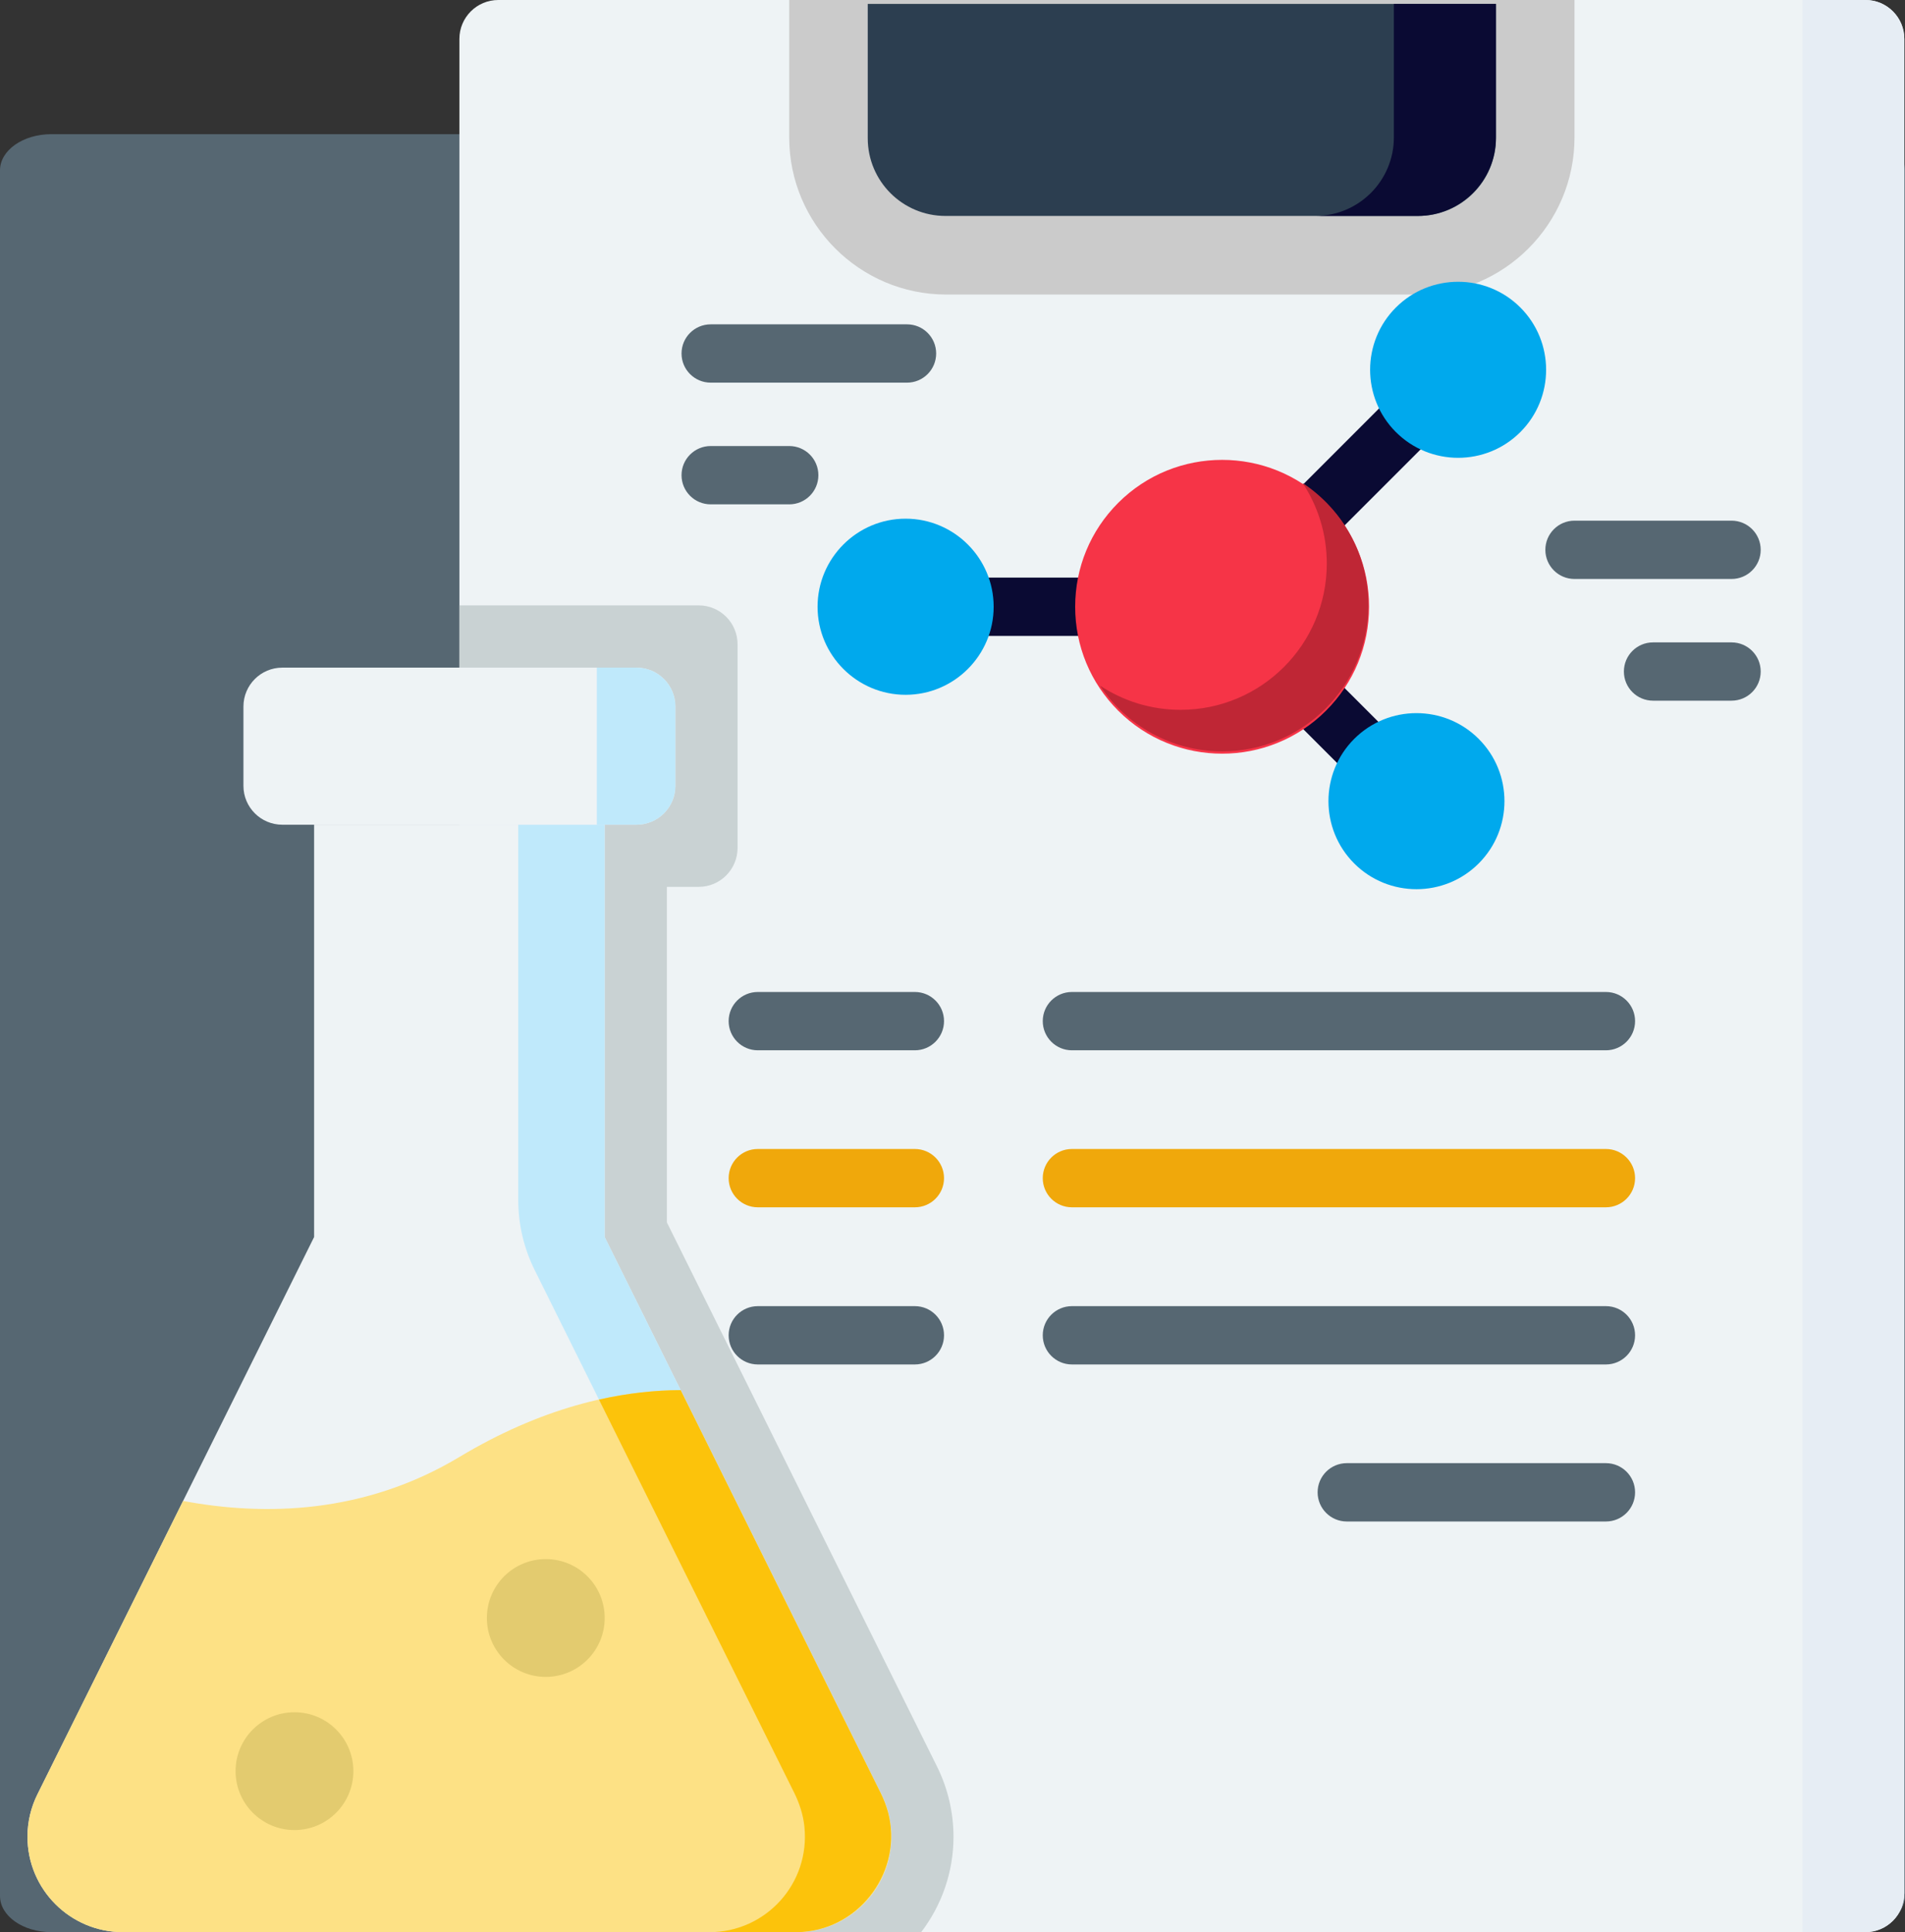 <?xml version="1.0" encoding="UTF-8"?>
<svg xmlns="http://www.w3.org/2000/svg" width="71" height="72" viewBox="0 0 71 72" fill="none">
  <rect x="0" y="0" width="71" height="72" fill="#333333" stroke="none"/>
  <path d="M69.089 71.999H1.91C0.855 71.999 0 71.396 0 70.651V38.5V6.348C0 5.604 0.855 5 1.91 5H69.089C70.144 5 70.999 5.604 70.999 6.348V70.651C70.999 71.396 70.144 71.999 69.089 71.999Z" fill="#566772"></path>
  <path d="M69.526 71.999H18.571C17.771 71.999 17.122 71.35 17.122 70.55V1.449C17.122 0.649 17.771 0 18.571 0H69.526C70.326 0 70.975 0.649 70.975 1.449V70.55C70.975 71.35 70.326 71.999 69.526 71.999Z" fill="#EEF3F5"></path>
  <path d="M24.855 45.552V33.048H26.04C26.84 33.048 27.489 32.399 27.489 31.599V24.007C27.489 23.207 26.84 22.559 26.04 22.559H17.122V70.549C17.122 71.349 17.771 71.998 18.571 71.998H34.334C35.088 71.01 35.537 69.778 35.537 68.442C35.537 67.54 35.325 66.637 34.924 65.83L24.855 45.552Z" fill="#C9D2D3"></path>
  <path d="M29.414 0V5.122C29.414 8.35 32.04 10.976 35.268 10.976H52.828C56.056 10.976 58.682 8.349 58.682 5.122V0H29.414Z" fill="#CBCBCB"></path>
  <path d="M67.175 0V71.999H69.526C70.326 71.999 70.974 71.35 70.974 70.55V1.449C70.974 0.649 70.326 0 69.526 0H67.175Z" fill="#E6EDF4"></path>
  <path d="M52.858 8.047H35.238C33.638 8.047 32.341 6.75 32.341 5.15V0.145H55.755V5.15C55.755 6.75 54.458 8.047 52.858 8.047Z" fill="#2C3E50"></path>
  <path d="M51.95 0.145V5.12C51.95 6.736 50.64 8.047 49.023 8.047H52.828C54.445 8.047 55.755 6.736 55.755 5.12V0.145H51.95Z" fill="#0A0A33"></path>
  <path d="M22.536 30.73V46.096L32.848 66.861C33.092 67.353 33.219 67.894 33.219 68.442C33.219 70.406 31.627 71.998 29.663 71.998H4.58C2.617 71.998 1.024 70.406 1.024 68.442C1.024 67.894 1.151 67.352 1.396 66.861L11.707 46.096V30.73H22.536Z" fill="#EEF3F5"></path>
  <path d="M33.198 68.056C33.153 67.622 33.017 67.201 32.822 66.809L22.536 46.096V30.73H19.316V44.723C19.316 45.626 19.525 46.517 19.927 47.326L29.603 66.809C29.797 67.201 29.933 67.622 29.979 68.056C30.204 70.193 28.535 71.998 26.444 71.998H29.663C31.754 71.998 33.423 70.194 33.198 68.056Z" fill="#BFE9FB"></path>
  <path d="M29.663 72C31.627 72 33.219 70.408 33.219 68.444C33.219 67.895 33.092 67.354 32.848 66.862L25.368 51.801C22.919 51.811 20.122 52.493 17.122 54.293C13.581 56.417 9.87 56.502 6.824 55.931L1.396 66.862C1.151 67.354 1.024 67.895 1.024 68.444C1.024 70.408 2.616 72 4.58 72H29.663Z" fill="#FDE185"></path>
  <path d="M29.914 71.99C32.103 71.838 33.658 69.663 33.101 67.541C33.033 67.289 32.938 67.045 32.822 66.811L25.368 51.801C24.405 51.805 23.387 51.915 22.324 52.154L29.603 66.811C29.797 67.203 29.933 67.623 29.979 68.058C30.204 70.195 28.535 72 26.444 72H29.663C29.747 72.001 29.831 71.998 29.914 71.99Z" fill="#FCC30B"></path>
  <path d="M23.722 30.732H10.522C9.722 30.732 9.073 30.084 9.073 29.284V26.328C9.073 25.527 9.722 24.879 10.522 24.879H23.722C24.522 24.879 25.171 25.527 25.171 26.328V29.284C25.171 30.084 24.522 30.732 23.722 30.732Z" fill="#EEF3F5"></path>
  <path d="M22.244 24.879V30.732H23.722C24.522 30.732 25.171 30.084 25.171 29.284V26.328C25.171 25.527 24.522 24.879 23.722 24.879H22.244Z" fill="#BFE9FB"></path>
  <path d="M20.341 62.488C21.554 62.488 22.537 61.505 22.537 60.293C22.537 59.08 21.554 58.098 20.341 58.098C19.129 58.098 18.146 59.08 18.146 60.293C18.146 61.505 19.129 62.488 20.341 62.488Z" fill="#E3CB6F"></path>
  <path d="M10.975 68.195C12.188 68.195 13.17 67.212 13.17 66C13.17 64.787 12.188 63.805 10.975 63.805C9.763 63.805 8.78 64.787 8.78 66C8.78 67.212 9.763 68.195 10.975 68.195Z" fill="#E3CB6F"></path>
  <path d="M64.536 21.575H58.682C58.082 21.575 57.596 21.089 57.596 20.489C57.596 19.889 58.082 19.402 58.682 19.402H64.536C65.136 19.402 65.622 19.889 65.622 20.489C65.622 21.089 65.136 21.575 64.536 21.575Z" fill="#566772"></path>
  <path d="M64.536 26.11H61.609C61.009 26.11 60.523 25.624 60.523 25.024C60.523 24.424 61.009 23.938 61.609 23.938H64.536C65.136 23.938 65.622 24.424 65.622 25.024C65.622 25.624 65.136 26.11 64.536 26.11Z" fill="#566772"></path>
  <path d="M33.805 14.259H26.488C25.888 14.259 25.401 13.773 25.401 13.172C25.401 12.572 25.888 12.086 26.488 12.086H33.805C34.405 12.086 34.891 12.572 34.891 13.172C34.891 13.773 34.405 14.259 33.805 14.259Z" fill="#566772"></path>
  <path d="M29.415 18.794H26.488C25.888 18.794 25.401 18.308 25.401 17.708C25.401 17.107 25.888 16.621 26.488 16.621H29.415C30.015 16.621 30.501 17.107 30.501 17.708C30.501 18.308 30.015 18.794 29.415 18.794Z" fill="#566772"></path>
  <path d="M59.853 39.138H39.951C39.351 39.138 38.864 38.651 38.864 38.051C38.864 37.451 39.351 36.965 39.951 36.965H59.853C60.453 36.965 60.94 37.451 60.94 38.051C60.94 38.651 60.453 39.138 59.853 39.138Z" fill="#566772"></path>
  <path d="M34.097 39.138H28.244C27.643 39.138 27.157 38.651 27.157 38.051C27.157 37.451 27.643 36.965 28.244 36.965H34.097C34.697 36.965 35.184 37.451 35.184 38.051C35.184 38.651 34.697 39.138 34.097 39.138Z" fill="#566772"></path>
  <path d="M59.853 44.989H39.951C39.351 44.989 38.864 44.503 38.864 43.903C38.864 43.303 39.351 42.816 39.951 42.816H59.853C60.453 42.816 60.94 43.303 60.94 43.903C60.94 44.503 60.453 44.989 59.853 44.989Z" fill="#F0A80B"></path>
  <path d="M34.097 44.989H28.244C27.643 44.989 27.157 44.503 27.157 43.903C27.157 43.303 27.643 42.816 28.244 42.816H34.097C34.697 42.816 35.184 43.303 35.184 43.903C35.184 44.503 34.697 44.989 34.097 44.989Z" fill="#F0A80B"></path>
  <path d="M59.853 50.845H39.951C39.351 50.845 38.864 50.359 38.864 49.758C38.864 49.158 39.351 48.672 39.951 48.672H59.853C60.453 48.672 60.94 49.158 60.94 49.758C60.94 50.359 60.453 50.845 59.853 50.845Z" fill="#566772"></path>
  <path d="M34.097 50.845H28.244C27.643 50.845 27.157 50.359 27.157 49.758C27.157 49.158 27.643 48.672 28.244 48.672H34.097C34.697 48.672 35.184 49.158 35.184 49.758C35.184 50.359 34.697 50.845 34.097 50.845Z" fill="#566772"></path>
  <path d="M59.853 56.697H50.195C49.595 56.697 49.108 56.21 49.108 55.61C49.108 55.01 49.595 54.523 50.195 54.523H59.853C60.454 54.523 60.94 55.01 60.94 55.61C60.94 56.21 60.454 56.697 59.853 56.697Z" fill="#566772"></path>
  <path d="M48.653 20.59C48.375 20.59 48.097 20.483 47.885 20.271C47.46 19.847 47.46 19.159 47.885 18.735L51.61 15.009C52.034 14.585 52.722 14.585 53.147 15.009C53.571 15.434 53.571 16.122 53.147 16.546L49.421 20.271C49.209 20.483 48.931 20.59 48.653 20.59Z" fill="#0A0A33"></path>
  <path d="M56.665 11.459C55.386 10.18 53.303 10.18 52.024 11.46C50.745 12.739 50.745 14.821 52.024 16.1C52.664 16.74 53.504 17.06 54.345 17.06C55.185 17.06 56.025 16.74 56.665 16.1C57.944 14.821 57.944 12.739 56.665 11.459Z" fill="#00A9ED"></path>
  <path d="M51.24 29.389C50.962 29.389 50.684 29.282 50.472 29.07L47.885 26.484C47.46 26.059 47.46 25.371 47.885 24.947C48.309 24.523 48.997 24.523 49.421 24.947L52.008 27.534C52.432 27.958 52.432 28.646 52.008 29.07C51.796 29.282 51.518 29.389 51.24 29.389Z" fill="#0A0A33"></path>
  <path d="M55.112 27.534C53.833 26.254 51.751 26.254 50.471 27.534C49.192 28.813 49.192 30.895 50.471 32.175V32.175C51.111 32.815 51.951 33.135 52.792 33.135C53.632 33.135 54.473 32.815 55.112 32.175C56.392 30.895 56.392 28.813 55.112 27.534Z" fill="#00A9ED"></path>
  <path d="M41.159 23.697H36.029C35.429 23.697 34.942 23.21 34.942 22.61C34.942 22.01 35.429 21.523 36.029 21.523H41.159C41.759 21.523 42.245 22.01 42.245 22.61C42.245 23.21 41.759 23.697 41.159 23.697Z" fill="#0A0A33"></path>
  <path d="M33.752 19.328C31.943 19.328 30.471 20.8 30.471 22.61C30.471 24.419 31.943 25.891 33.752 25.891C35.562 25.891 37.034 24.419 37.034 22.61C37.034 20.8 35.562 19.328 33.752 19.328Z" fill="#00A9ED"></path>
  <path d="M49.422 18.738C47.286 16.603 43.812 16.603 41.676 18.738C40.642 19.773 40.072 21.148 40.072 22.611C40.072 24.073 40.642 25.449 41.676 26.483C42.744 27.551 44.147 28.085 45.549 28.085C46.951 28.085 48.354 27.551 49.421 26.483C50.456 25.449 51.025 24.073 51.025 22.611C51.026 21.148 50.456 19.773 49.422 18.738Z" fill="#F63447"></path>
  <path d="M48.55 18C49.118 18.861 49.45 19.891 49.45 21C49.45 24.01 47.01 26.451 44 26.451C42.891 26.451 41.861 26.119 41 25.55C41.975 27.026 43.648 28 45.55 28C48.56 28 51 25.56 51 22.55C51 20.648 50.026 18.975 48.55 18Z" fill="#BF2635"></path>
</svg>
